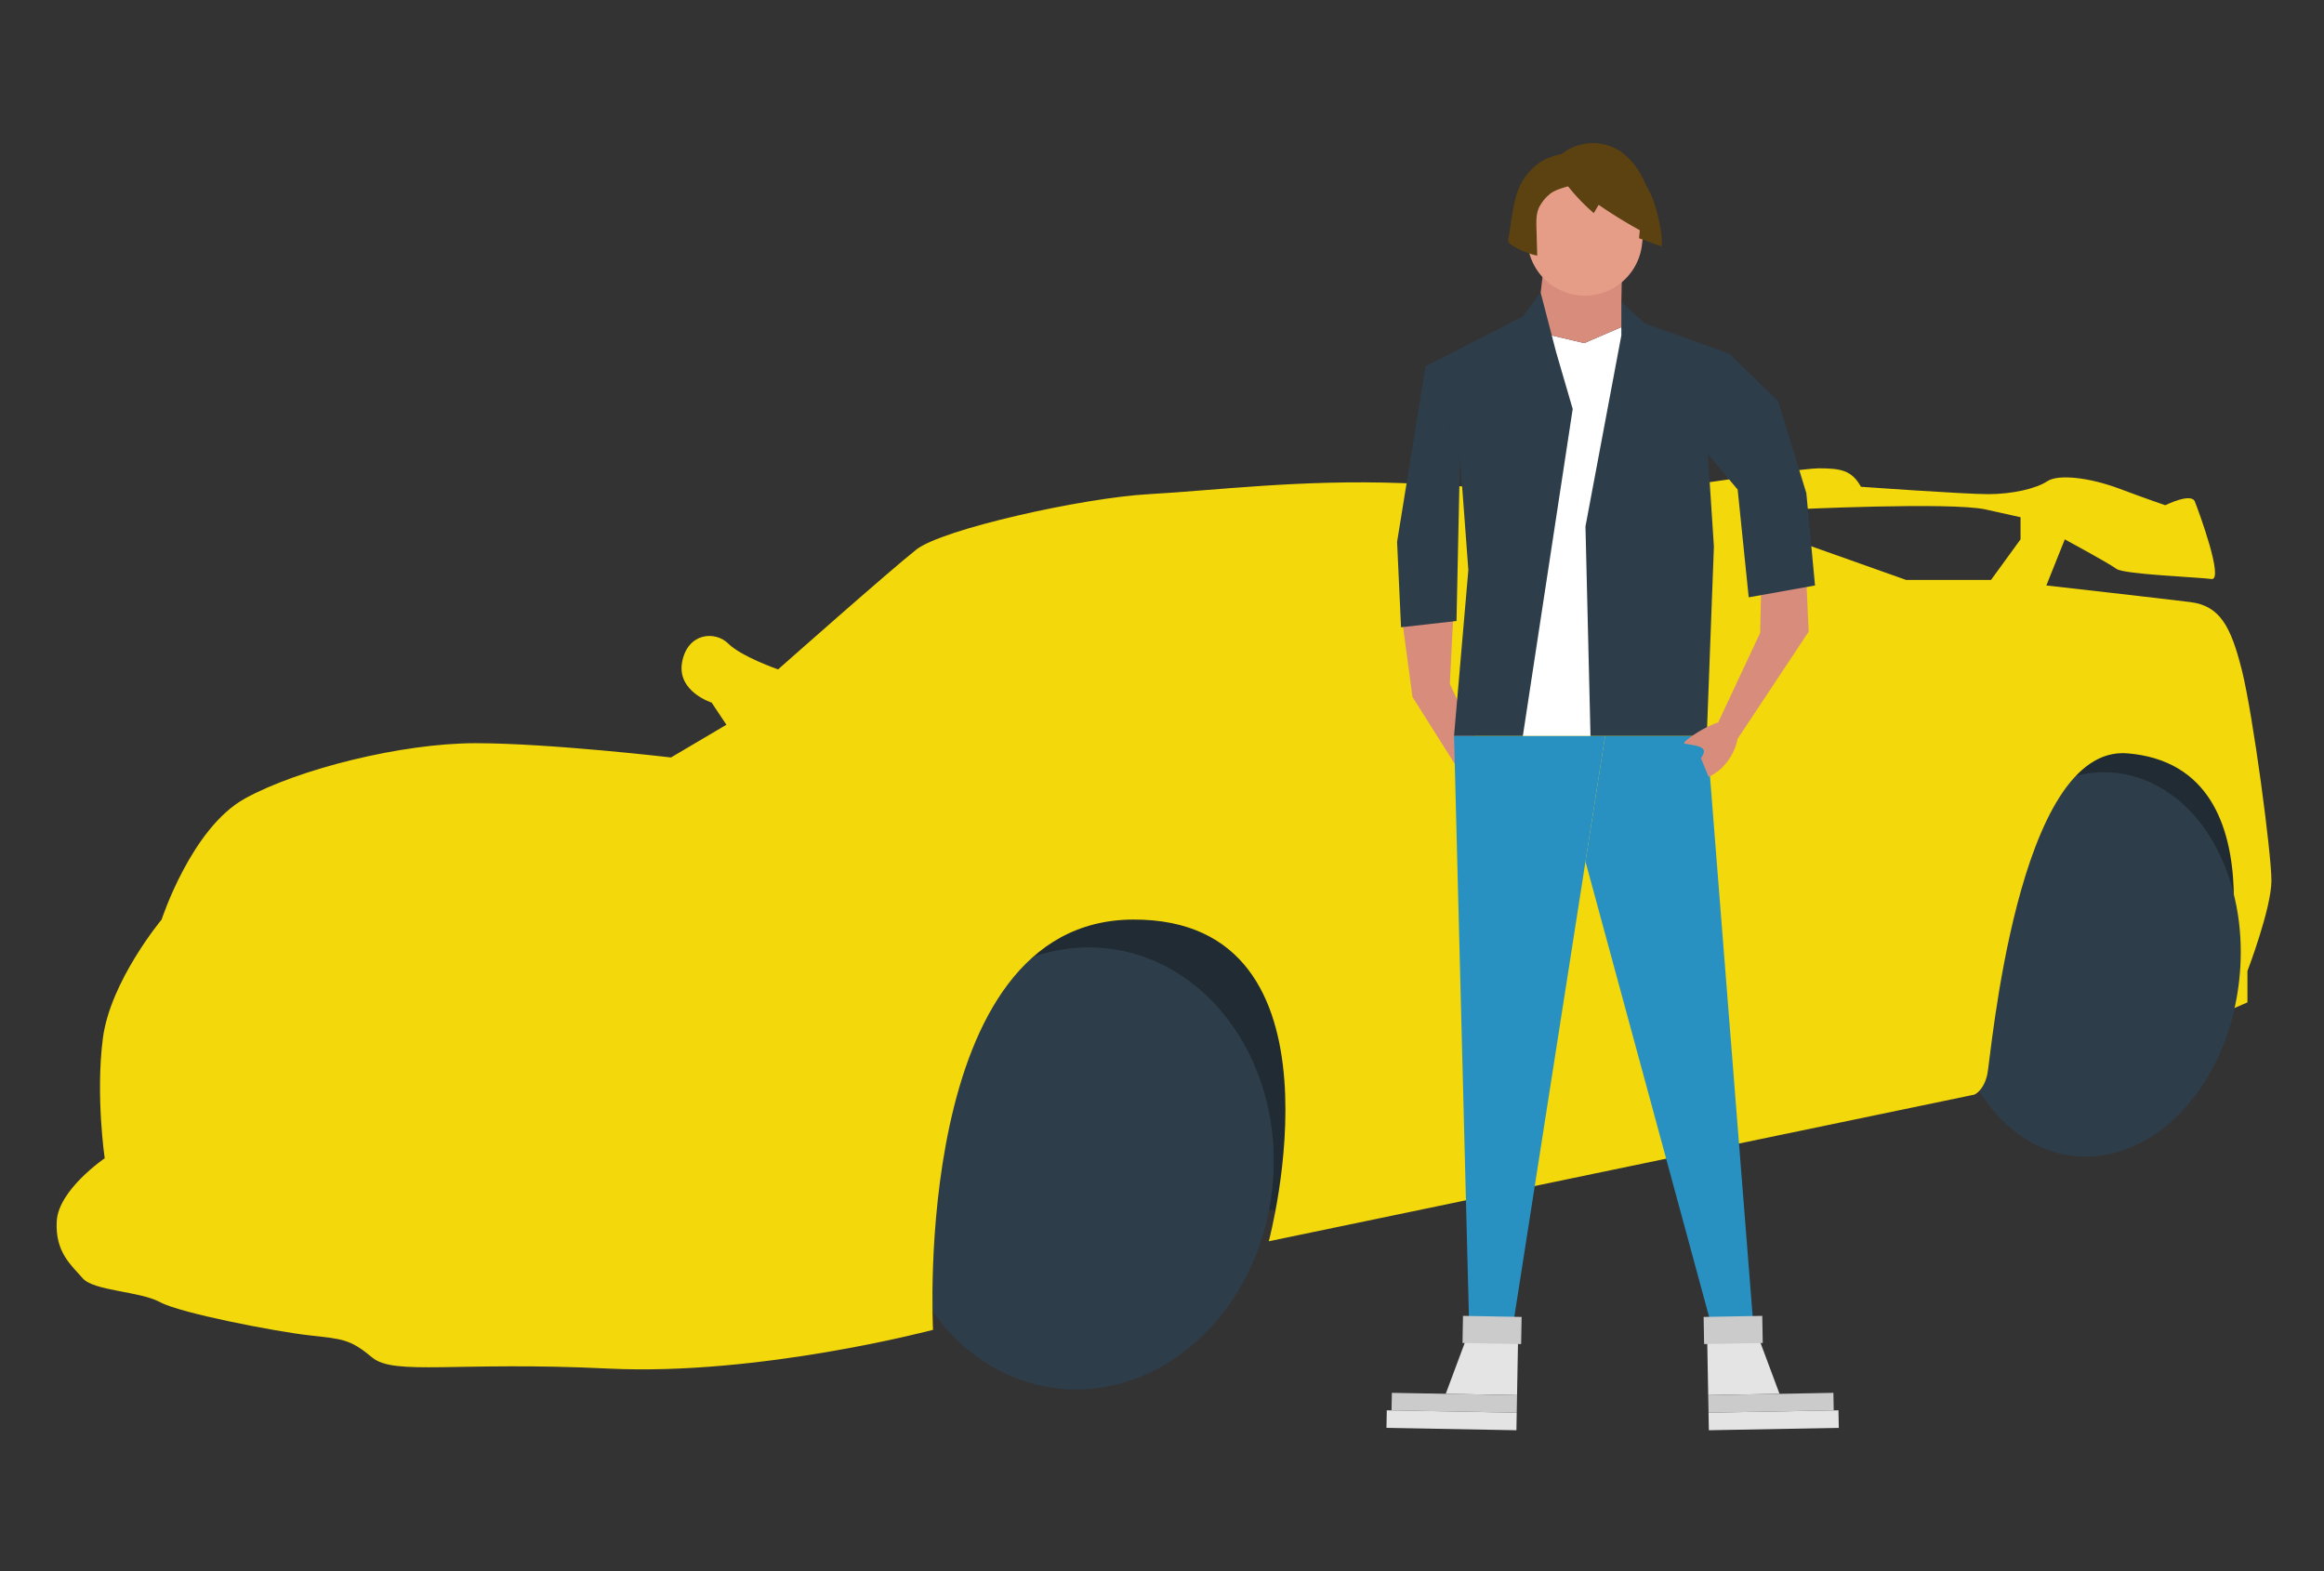 <svg xmlns="http://www.w3.org/2000/svg" xmlns:xlink="http://www.w3.org/1999/xlink" width="1000" height="676" viewBox="0 0 1000 676"><rect x="0" y="0" width="1000" height="676" fill="#333333" stroke="none"/><defs><clipPath id="clip-path"><rect id="Rectangle_72" data-name="Rectangle 72" width="953.017" height="553.869" fill="none"></rect></clipPath><clipPath id="clip-Adrian-Flux-lotus_exige-Insurance_Illustration_Desktop_-_1"><rect width="1000" height="676"></rect></clipPath></defs><g id="Adrian-Flux-lotus_exige-Insurance_Illustration_Desktop_-_1" data-name="Adrian-Flux-lotus exige-Insurance(Illustration Desktop) - 1" clip-path="url(#clip-Adrian-Flux-lotus_exige-Insurance_Illustration_Desktop_-_1)"><g id="Group_29" data-name="Group 29" transform="translate(24.358 61.566)"><path id="Path_252" data-name="Path 252" d="M472.086,340.314l146.059,26.2v87.177l-20.639,46.975H518.523l-59.932-69.854-6.351-45.246Z" transform="translate(-55.28 -41.599)" fill="#202b33"></path><path id="Path_253" data-name="Path 253" d="M1025.849,391.909l39.168-25.23-14.56-70.026L1006.8,268.871l-44.056,16.088,5.168,68.437Z" transform="translate(-117.682 -32.866)" fill="#202b33"></path><g id="Group_28" data-name="Group 28"><g id="Group_27" data-name="Group 27" clip-path="url(#clip-path)"><path id="Path_254" data-name="Path 254" d="M409.768,480.262c-5.849,52.282,25.963,98.755,71.057,103.8s86.391-33.248,92.241-85.529-25.963-98.755-71.057-103.8-86.391,33.247-92.241,85.529" transform="translate(-50.004 -48.196)" fill="#2e3d4a"></path><path id="Path_255" data-name="Path 255" d="M928.386,384.186c-5.093,45.515,18.57,85.522,52.852,89.357s66.2-29.952,71.295-75.467-18.571-85.522-52.853-89.358-66.2,29.953-71.294,75.467" transform="translate(-113.398 -37.7)" fill="#2e3d4a"></path><path id="Path_256" data-name="Path 256" d="M940.315,246.366c-4.763-19.051-9.525-27.783-22.226-29.37s-61.917-7.144-61.917-7.144l7.938-19.845s19.051,10.319,22.227,12.7,35.324,3.572,40.88,4.366-5.556-29.37-7.144-33.339-12.7,1.588-12.7,1.588-7.144-2.381-19.845-7.144-26.2-6.351-30.958-3.176-15.083,5.557-25.4,5.557-54.772-3.176-54.772-3.176c-3.968-7.144-8.731-7.938-18.257-7.938S660.5,172.94,660.5,172.94s-38.1-5.557-81.761-7.144-80.174,3.175-108.75,4.763-88.905,15.082-100.018,23.814-59.535,51.6-59.535,51.6S294.56,240.413,289,234.855s-17.464-4.763-19.845,7.938,12.7,17.463,12.7,17.463l6.35,9.525-23.834,14.075s-52.37-6.136-84.122-6.136-76.2,11.113-99.225,23.814-35.834,52.078-35.834,52.078-22.113,26.508-25.288,51.117.793,51.6.793,51.6S.854,469.82.061,483.315s6.351,19.051,11.113,24.607,24.607,5.557,33.339,10.32,50.01,12.7,64.3,14.288,17.463,1.588,26.989,9.526,36.514,1.588,101.606,4.763,139.708-16.67,139.708-16.67-9.525-176.223,86.127-176.537,58.344,138.434,58.344,138.434l303.628-63.107s3.969-1.588,5.557-8.732,12.7-142.09,60.329-138.12c69.976,5.831,38.9,112.719,38.9,112.719l12.7-5.556V375.755s10.32-26.989,10.32-38.9-7.939-71.441-12.7-90.493M845.06,190.006l-12.7,17.464H795.844l-49.216-17.464V177.151s68.435-3.329,83.433,0l15,3.329Z" transform="translate(0 -19.49)" fill="#f3d80b"></path><path id="Path_257" data-name="Path 257" d="M1034.915,319.885c-1.138,10.327-4.688,20.395-7.9,30.187-2.019,6.159-4.036,12.334-5.547,18.641a86.971,86.971,0,0,0-1.72,9.083c-.375,2.892-.542,5.813-.746,8.722-.85,12.133-1.346,24.3-1.248,36.466a264.4,264.4,0,0,0,2.687,37.545q.634,4.18,1.461,8.348c21.414-11.514,38.077-37.59,41.637-69.4,3.771-33.7-8.227-64.379-28.625-79.592" transform="translate(-124.405 -39.102)" fill="#2e3d4a"></path><path id="Path_258" data-name="Path 258" d="M699.27,300.338c-.2-.076-.4-.129-.608-.186l-18.478-40.074,1.81-36.085-21.916,11.744,4.031,29.957,26.054,41.337a7.014,7.014,0,0,0,.147,1.132,24.606,24.606,0,0,0,6.284,11.522c4.606,4.584,11.8,7.051,13.585,5.058,2.458-2.743-6.277-12.854-3.609-15.617,1.648-1.706,6.218.861,6.464.316.327-.729-7.229-6.6-13.763-9.1" transform="translate(-80.686 -27.38)" fill="#d88c7c"></path><path id="Path_259" data-name="Path 259" d="M685.045,290.555h65.009L709.552,549.7h-17.87Z" transform="translate(-83.738 -35.517)" fill="#2991c2"></path><path id="Path_260" data-name="Path 260" d="M757.929,290.555H801.67l19.912,252H803.2L749.471,344.673Z" transform="translate(-91.613 -35.517)" fill="#2991c2"></path><path id="Path_261" data-name="Path 261" d="M711.654,609.9l-30.684-.562,10.186-27.305,21,.385Z" transform="translate(-83.24 -71.146)" fill="#e3e4e3"></path><rect id="Rectangle_66" data-name="Rectangle 66" width="7.559" height="53.877" transform="translate(574.409 545.324) rotate(-88.951)" fill="#cccbcb"></rect><rect id="Rectangle_67" data-name="Rectangle 67" width="7.559" height="55.923" transform="translate(572.227 552.845) rotate(-88.951)" fill="#e3e4e3"></rect><rect id="Rectangle_68" data-name="Rectangle 68" width="11.682" height="25.234" transform="translate(604.945 516.33) rotate(-88.952)" fill="#cccbcb"></rect><path id="Path_262" data-name="Path 262" d="M809.57,609.9l30.684-.562-10.186-27.305-21,.385Z" transform="translate(-98.898 -71.146)" fill="#e3e4e3"></path><rect id="Rectangle_69" data-name="Rectangle 69" width="53.877" height="7.559" transform="translate(710.671 538.753) rotate(-1.049)" fill="#cccbcb"></rect><rect id="Rectangle_70" data-name="Rectangle 70" width="55.923" height="7.559" transform="translate(710.808 546.311) rotate(-1.049)" fill="#e3e4e3"></rect><rect id="Rectangle_71" data-name="Rectangle 71" width="25.234" height="11.682" transform="translate(708.698 505.111) rotate(-1.048)" fill="#cccbcb"></rect><path id="Path_263" data-name="Path 263" d="M717.822,266.066h29.1l23.741-157.731L760.2,90.21,744.243,97.1l-13.98-3.3-12.441,25.766-6.892,127.64Z" transform="translate(-86.902 -11.027)" fill="#fff"></path><path id="Path_264" data-name="Path 264" d="M683.339,264l6.154-71.3-3.6-48.394L671.085,105l41.866-21.444,7.658-10.211,6.638,25.528,7.148,24.507L712.951,264Z" transform="translate(-82.031 -8.965)" fill="#2e3d4a"></path><path id="Path_265" data-name="Path 265" d="M751.635,264.573l-2.164-90.081,15.438-82.2V78l10.211,9.19L810.86,99.95l-9.19,36.281,3.063,46.941-3.063,81.4Z" transform="translate(-91.613 -9.534)" fill="#2e3d4a"></path><path id="Path_266" data-name="Path 266" d="M811.851,273.708c.2-.07.408-.117.614-.168l18.086-38.612.813-37.025,18.544,3.915,1.528,32.6-30.678,46.247a6.877,6.877,0,0,1-.181,1.127,24.6,24.6,0,0,1-6.619,11.333c-4.739,4.446-12,6.7-13.727,4.656-2.377-2.814,8.285-10.092,5.7-12.932-1.6-1.754-7.874-1.893-8.1-2.446-.305-.737,7.421-6.387,14.025-8.7" transform="translate(-97.523 -24.191)" fill="#d88c7c"></path><path id="Path_267" data-name="Path 267" d="M669.379,109.405l-12.254,75.563,1.7,36.761,23.858-2.715,1.5-70.3Z" transform="translate(-80.325 -13.373)" fill="#2e3d4a"></path><path id="Path_268" data-name="Path 268" d="M817.406,102.739l21.53,20.965,12.09,39.484,3.736,39.733-28.526,5.095-4.754-46.356L802.8,139.415Z" transform="translate(-98.132 -12.558)" fill="#2e3d4a"></path><path id="Path_269" data-name="Path 269" d="M727.507,71.114l1.872-16,33.187,2.212-.341,17.87V85.921L746.27,92.814l-13.979-3.3Z" transform="translate(-88.928 -6.737)" fill="#d88c7c"></path><path id="Path_270" data-name="Path 270" d="M768.577,25.089l-1.787-4.722-9.7,3.446-2.641-6.893-12.924,1.3-7.155,1-10.786,3.047a24.733,24.733,0,0,0-.488,2.644L721.2,39.639a24.746,24.746,0,1,0,49.088,6.3l1.892-14.731a24.741,24.741,0,0,0-.07-6.8Z" transform="translate(-88.133 -2.068)" fill="#e59d88"></path><path id="Path_271" data-name="Path 271" d="M737.928,15.6a83.5,83.5,0,0,0,13.341,14.534l2.093-3.555a211.443,211.443,0,0,0,19.321,11.795,18.382,18.382,0,0,0,3.064-12.527,31.23,31.23,0,0,0-4.293-12.362A29.569,29.569,0,0,0,763.3,3.95,21.457,21.457,0,0,0,747.786.233c-3.958.6-8.539,2.467-11.3,5.48-3.145,3.428-1.019,6.461,1.445,9.883" transform="translate(-89.832 0)" fill="#5b4210"></path><path id="Path_272" data-name="Path 272" d="M740.373,3.695c-6.336,2.17-13.584,1.359-20.764,10.358-6.03,7.559-6.184,17.959-7.927,27.47a2.9,2.9,0,0,0-.049,1.248,2.74,2.74,0,0,0,1.288,1.433,32.183,32.183,0,0,0,11.156,4.677q-.165-5.885-.331-11.773c-.083-2.933-.146-5.971.992-8.675a17.548,17.548,0,0,1,4.4-5.731c3.443-3.247,11.172-3.808,15.312-6.1" transform="translate(-86.981 -0.452)" fill="#5b4210"></path><path id="Path_273" data-name="Path 273" d="M775.716,43.436l9.777,3.571c.714-5.509-3.188-23.048-7.4-26.676" transform="translate(-94.821 -2.485)" fill="#5b4210"></path><path id="Path_274" data-name="Path 274" d="M802.677,296.667l5.349,12.99-11.462,7.385-3.82-7.385Z" transform="translate(-96.902 -36.264)" fill="#2991c2"></path></g></g></g></g></svg>